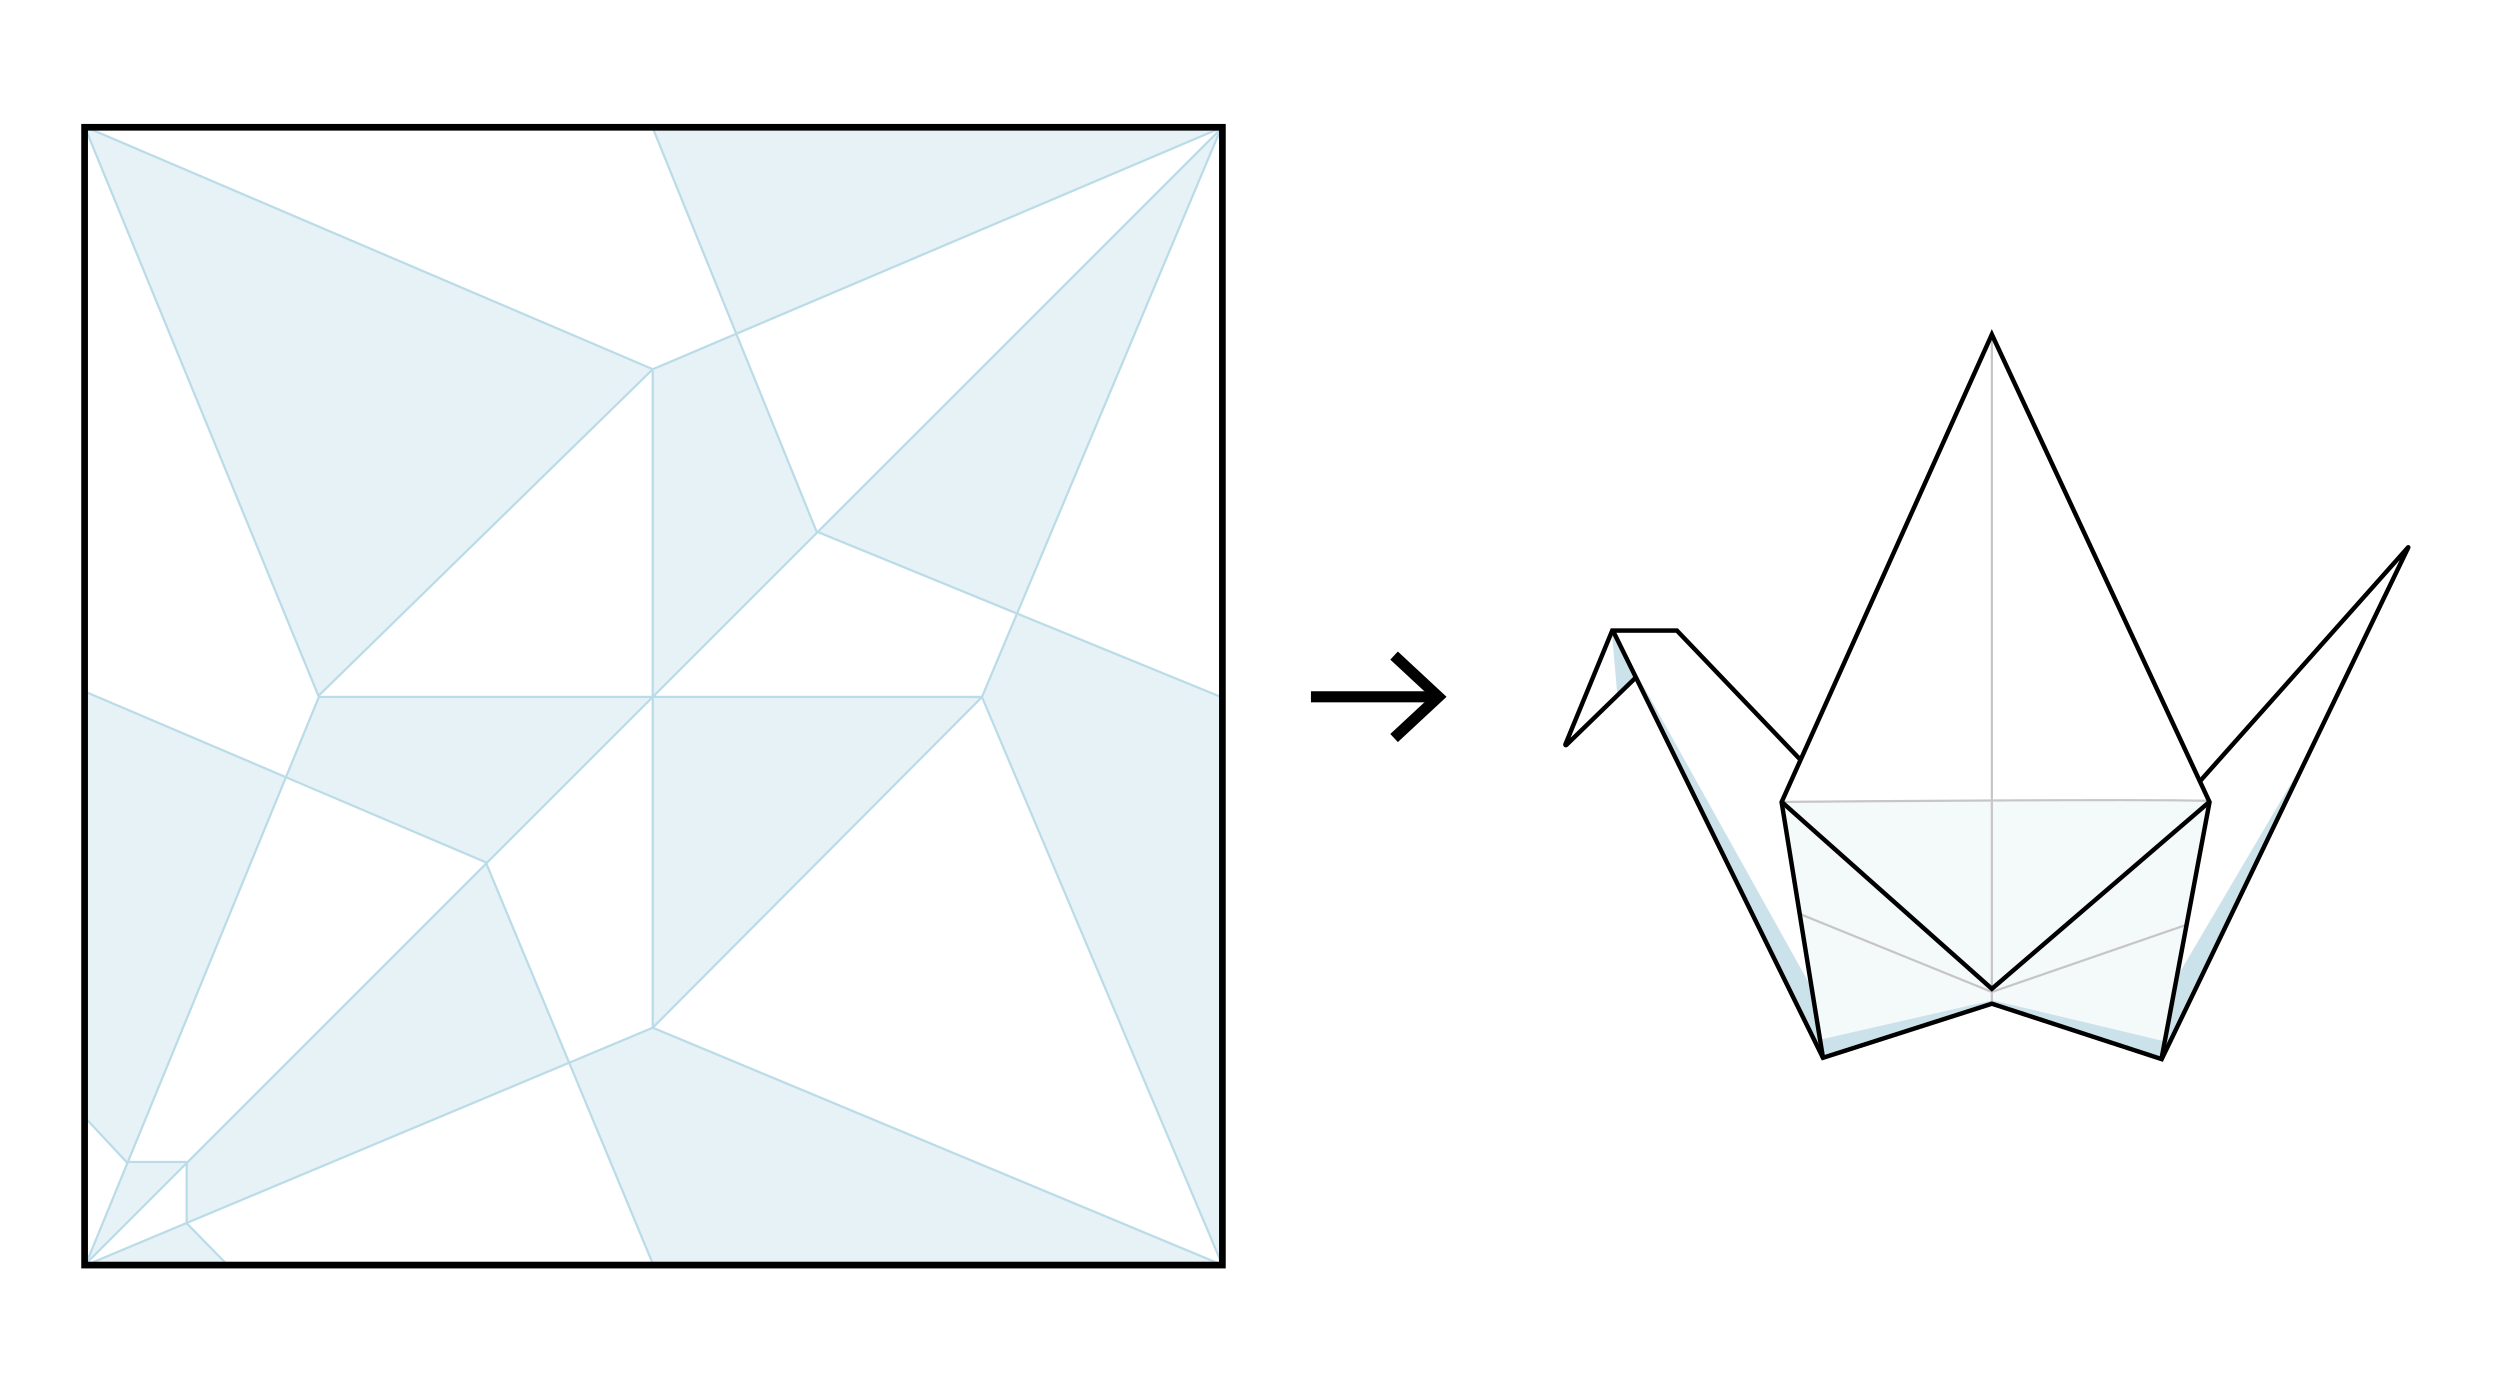 <?xml version="1.0" encoding="iso-8859-1"?>
<!-- Generator: Adobe Illustrator 29.5.1, SVG Export Plug-In . SVG Version: 9.03 Build 0)  -->
<svg version="1.1" xmlns="http://www.w3.org/2000/svg" xmlns:xlink="http://www.w3.org/1999/xlink" x="0px" y="0px"
	 viewBox="0 0 560 310.594" style="enable-background:new 0 0 560 310.594;" xml:space="preserve">
<g id="Layer_1">
</g>
<g id="Layer_3">
	<g>
		<g style="opacity:0.35;">
			<path style="fill:#BADBE8;" d="M273.001,283.054l-126.342-52.81c-0.082-0.035-0.174-0.035-0.255-0.001l-18.435,7.709
				c-0.168,0.07-0.247,0.263-0.177,0.43l18.336,44.449c0.051,0.122,0.17,0.202,0.302,0.202l125.059,0.676
				C271.848,283.712,273.332,283.194,273.001,283.054z"/>
			<path style="fill:#BADBE8;" d="M273.513,282.194L220.355,156.58c-0.033-0.078-0.314-0.533-0.284-0.612l7.538-18.068
				c0.066-0.172,0.273-0.346,0.443-0.277l44.873,18.41c0.123,0.05,0.204,0.169,0.205,0.302l1.014,125.728
				C274.147,282.423,273.653,282.525,273.513,282.194z"/>
			<path style="fill:#BADBE8;" d="M227.206,137.467l-43.836-18.209c-0.217-0.09-0.272-0.371-0.106-0.537L272.622,29.7
				c0.256-0.255,0.676,0.029,0.535,0.362l-45.522,107.23C227.564,137.458,227.372,137.536,227.206,137.467z"/>
			<path style="fill:#BADBE8;" d="M272.326,29.147L165.158,74.916c-0.17,0.072-0.366-0.009-0.435-0.18l-18.217-45.431
				c-0.087-0.216,0.072-0.451,0.305-0.452l125.385-0.337C272.554,28.515,272.655,29.006,272.326,29.147z"/>
			<path style="fill:#BADBE8;" d="M164.925,74.994l17.912,43.877c0.047,0.12,0.019,0.257-0.071,0.35l-36.019,36.415
				c-0.207,0.211-0.419,0.308-0.418,0.013l-0.136-72.728c0-0.129,0.437-0.245,0.554-0.298l17.736-7.807
				C164.654,74.736,164.857,74.818,164.925,74.994z"/>
			<path style="fill:#BADBE8;" d="M219.351,156.189h-72.66c-0.182,0-0.443,0.206-0.443,0.388l-0.007,72.981
				c0,0.293,0.354,0.441,0.562,0.233l72.771-73.159C219.78,156.426,219.644,156.189,219.351,156.189z"/>
			<path style="fill:#BADBE8;" d="M145.519,83.166l-73.65,72.192c-0.166,0.164-0.521,0.549-0.61,0.333L19.144,28.915
				c-0.112-0.273,0.163-0.544,0.434-0.428l125.84,54.142C145.633,82.722,146.192,82.92,145.519,83.166z"/>
			<path style="fill:#BADBE8;" d="M145.868,156.697l-36.668,36.332c-0.095,0.094-0.239,0.122-0.362,0.068l-44.321-19.108
				c-0.165-0.071-0.242-0.261-0.174-0.427l6.918-17.041c0.051-0.124,0.309-0.5,0.443-0.499l73.935,0.111
				C145.931,156.136,146.076,156.491,145.868,156.697z"/>
			<path style="fill:#BADBE8;" d="M109.114,193.767l18.107,43.686c0.068,0.167,0.182,0.638,0.016,0.708l-85.072,35.53
				c-0.218,0.092-0.459-0.069-0.457-0.306l0.109-12.629c0.001-0.086,0.035-0.168,0.096-0.229l66.788-67.015
				C108.867,193.345,109.025,193.549,109.114,193.767z"/>
			<path style="fill:#BADBE8;" d="M50.22,283.049l-8.359-8.994c-0.094-0.102-0.242-0.133-0.37-0.079l-20.844,8.888
				c-0.329,0.14-0.23,0.63,0.128,0.632l29.203,0.106C50.266,283.603,50.416,283.26,50.22,283.049z"/>
			<path style="fill:#BADBE8;" d="M41.774,260.607l-21.726,21.726c-0.254,0.256-0.372-0.051-0.235-0.385l8.883-21.572
				c0.052-0.127,0.178-0.208,0.316-0.204l12.374,0.102C41.673,260.285,41.976,260.403,41.774,260.607z"/>
			<path style="fill:#BADBE8;" d="M28.306,260.275l-9.151-10.191c-0.058-0.061-0.091-0.143-0.091-0.227V155.47
				c0-0.236,0.241-0.395,0.458-0.303l44.293,18.886c0.166,0.071,0.244,0.261,0.175,0.428l-35.297,85.406
				C28.604,260.107,28.471,260.447,28.306,260.275z"/>
		</g>
		<g>
			<polyline style="fill:none;stroke:#BADBE8;stroke-width:0.5;stroke-miterlimit:10;" points="273.472,28.854 219.961,156.115 
				273.815,283.376 			"/>
			
				<line style="fill:none;stroke:#BADBE8;stroke-width:0.5;stroke-miterlimit:10;" x1="18.95" y1="283.376" x2="273.815" y2="28.511"/>
			<polyline style="fill:none;stroke:#BADBE8;stroke-width:0.5;stroke-miterlimit:10;" points="273.472,156.115 182.914,119.069 
				146.154,28.511 			"/>
			<polyline style="fill:none;stroke:#BADBE8;stroke-width:0.5;stroke-miterlimit:10;" points="219.961,156.115 71.433,156.115 
				19.293,283.033 			"/>
			<polyline style="fill:none;stroke:#BADBE8;stroke-width:0.5;stroke-miterlimit:10;" points="146.211,83.052 146.211,230.208 
				19.293,283.376 			"/>
			<polyline style="fill:none;stroke:#BADBE8;stroke-width:0.5;stroke-miterlimit:10;" points="273.815,283.376 146.211,230.208 
				219.905,156.189 			"/>
			<polyline style="fill:none;stroke:#BADBE8;stroke-width:0.5;stroke-miterlimit:10;" points="18.607,154.743 108.822,193.161 
				146.211,283.033 			"/>
			<polyline style="fill:none;stroke:#BADBE8;stroke-width:0.5;stroke-miterlimit:10;" points="19.293,28.511 146.211,82.709 
				273.815,28.511 			"/>
			
				<line style="fill:none;stroke:#BADBE8;stroke-width:0.5;stroke-miterlimit:10;" x1="71.433" y1="156.115" x2="19.293" y2="29.197"/>
			
				<line style="fill:none;stroke:#BADBE8;stroke-width:0.5;stroke-miterlimit:10;" x1="146.211" y1="82.709" x2="71.433" y2="155.772"/>
			<polyline style="fill:none;stroke:#BADBE8;stroke-width:0.5;stroke-miterlimit:10;" points="18.722,249.988 28.326,260.279 
				41.818,260.279 41.818,274 50.966,283.376 			"/>
		</g>
		
			<rect x="18.95" y="28.511" style="fill:none;stroke:#000000;stroke-width:1.5;stroke-miterlimit:10;" width="254.865" height="254.865"/>
	</g>
	<g>
		<g>
			<rect x="293.651" y="154.843" width="27.687" height="2.481"/>
		</g>
		<g>
			<g>
				<polygon points="313.118,166.229 311.426,164.412 320.386,156.086 311.426,147.758 313.118,145.941 324.028,156.086 				"/>
			</g>
		</g>
	</g>
	<g>
		<polygon style="fill:#CCE2EA;" points="366.833,151.347 405.63,220.958 408.068,236.699 		"/>
		<polygon style="fill:#CCE2EA;" points="515.59,171.41 488.1,218.076 484.553,236.92 		"/>
		<polygon style="fill:#CCE2EA;" points="361.041,141.481 362.288,155.78 366.445,151.873 		"/>
		<polygon style="fill:#CCE2EA;fill-opacity:0.2;" points="399.034,179.64 494.889,179.64 484.165,236.754 446.089,224.616 
			408.345,236.754 		"/>
		<polygon style="fill:#CCE2EA;" points="407.957,232.819 446.31,224.062 484.913,233.263 484.331,237.253 446.588,224.949 
			408.512,236.92 		"/>
		<g>
			<path style="fill:none;stroke:#000000;stroke-miterlimit:10;" d="M403.134,170.015l-27.511-28.769h-14.48l-10.496,25.511
				c-0.049,0.12,0.101,0.222,0.194,0.131l15.804-15.346"/>
			<path style="fill:none;stroke:#C6C6C6;stroke-width:0.5;stroke-miterlimit:10;" d="M399.201,179.627
				c15.134-0.14,79.477-0.624,95.772-0.245"/>
			<polyline style="fill:none;stroke:#C6C6C6;stroke-width:0.5;stroke-miterlimit:10;" points="403.424,204.841 446.175,222.206 
				489.433,207.264 			"/>
			
				<line style="fill:none;stroke:#C6C6C6;stroke-width:0.5;stroke-miterlimit:10;" x1="446.175" y1="224.828" x2="446.175" y2="74.925"/>
			<polyline style="fill:none;stroke:#000000;stroke-miterlimit:10;" points="408.347,236.942 399.08,179.663 446.175,74.925 
				494.935,179.663 484.22,236.942 			"/>
			<path style="fill:none;stroke:#000000;stroke-miterlimit:10;" d="M361.432,141.549l46.914,95.393l37.828-12.113l38.045,12.416
				l55.242-114.628c0.011-0.024-0.02-0.045-0.038-0.025l-46.516,52.269"/>
			<polyline style="fill:none;stroke:#000000;stroke-miterlimit:10;" points="494.972,179.557 446.175,221.497 399.201,179.723 			
				"/>
		</g>
	</g>
</g>
<g id="Layer_8">
</g>
<g id="Layer_7">
</g>
<g id="Layer_5" style="display:none;">
</g>
<g id="Layer_6">
</g>
<g id="Layer_4">
</g>
<g id="Guides" style="display:none;">
	<rect x="-33.768" style="display:inline;fill:#43FF66;" width="628.503" height="27"/>
	<rect x="-33.768" y="283.915" style="display:inline;fill:#43FF66;" width="628.503" height="27"/>
	<rect x="542" y="-8.495" style="display:inline;fill:#43FF66;" width="18" height="333.871"/>
	<rect y="-8.495" style="display:inline;fill:#43FF66;" width="18" height="333.871"/>
</g>
</svg>

